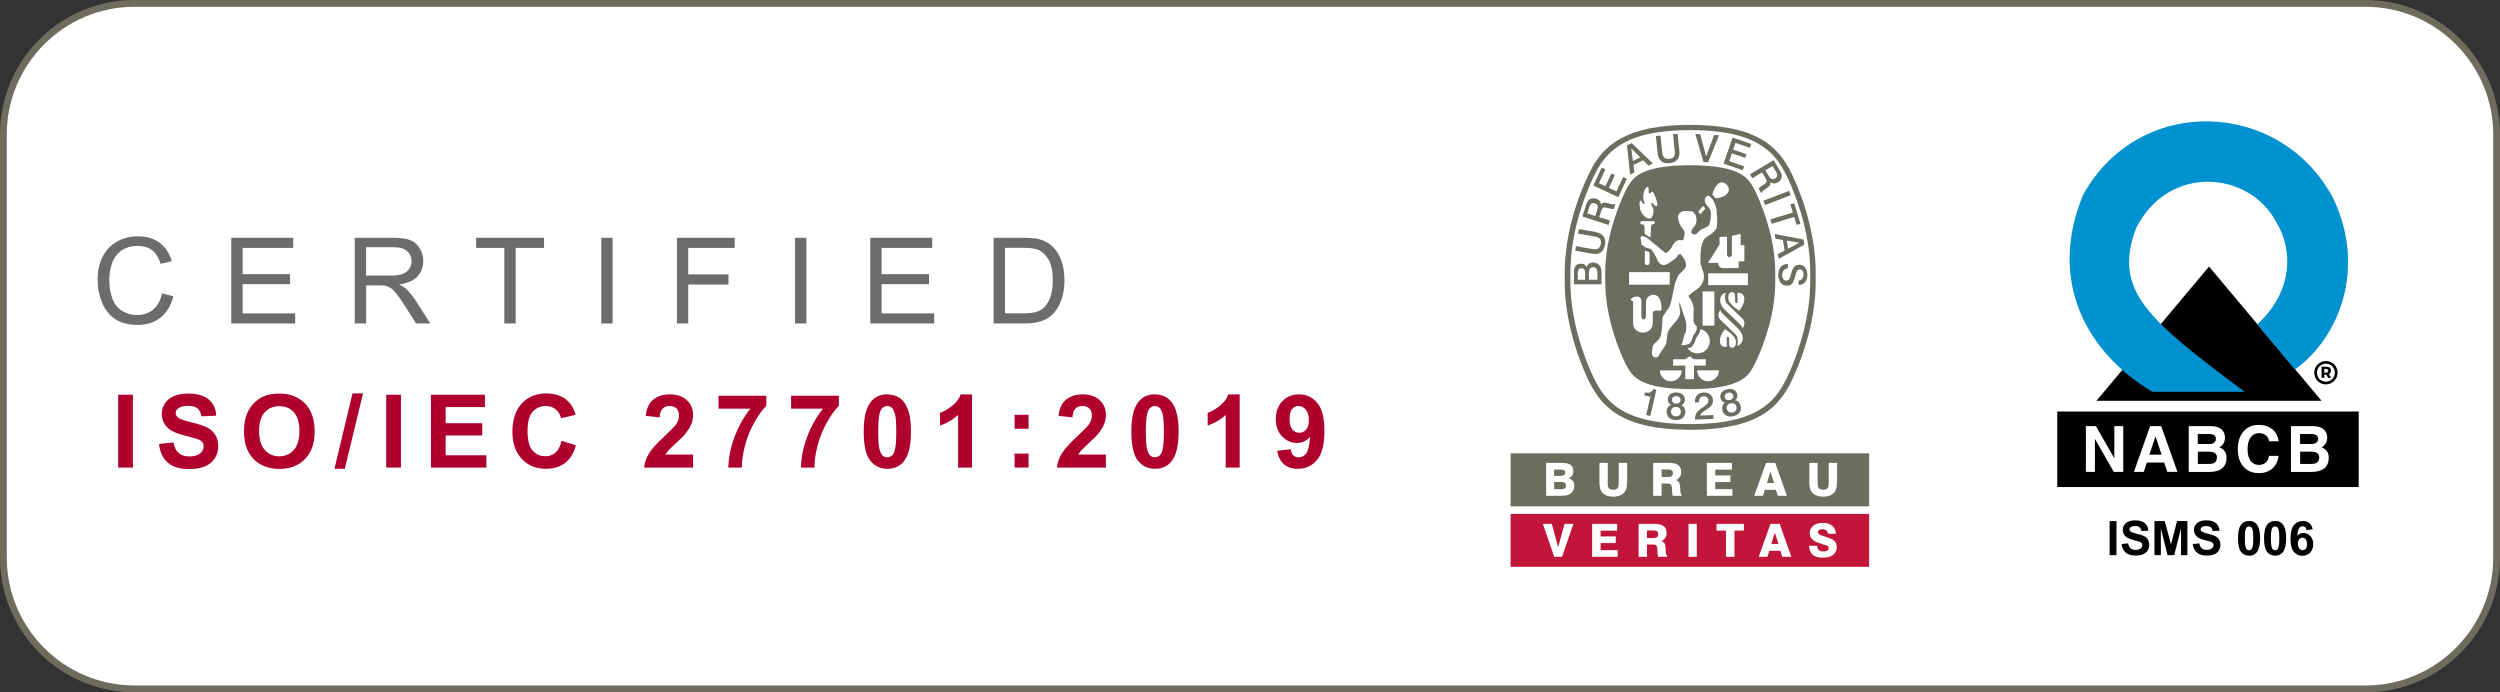 <svg xmlns="http://www.w3.org/2000/svg" id="Layer_1" data-name="Layer 1" viewBox="0 0 368.5 102.05"><rect x="0" y="0" width="368.5" height="102.05" fill="#333333" stroke="none"/><defs><style>      .cls-1 {        fill: #6d6d5e;      }      .cls-2 {        fill: #c31539;      }      .cls-3 {        fill: #6c6c6c;      }      .cls-4 {        fill: #fff;      }      .cls-5 {        fill: #0091d1;      }      .cls-6 {        fill: #6d6c5d;      }      .cls-7 {        fill: #6b6d5f;      }      .cls-8 {        fill: #b0002d;      }    </style></defs><g><path class="cls-4" d="m19.84.5h328.82c10.68,0,19.34,8.67,19.34,19.34v62.36c0,10.68-8.67,19.34-19.34,19.34H19.84c-10.68,0-19.34-8.67-19.34-19.34V19.84C.5,9.17,9.17.5,19.84.5Z"></path><path class="cls-6" d="m348.66,1c10.39,0,18.84,8.45,18.84,18.84v62.36c0,10.39-8.45,18.84-18.84,18.84H19.84c-10.39,0-18.84-8.45-18.84-18.84V19.84C1,9.45,9.45,1,19.84,1h328.82m0-1H19.84C8.88,0,0,8.88,0,19.84v62.36C0,93.16,8.88,102.05,19.84,102.05h328.82c10.96,0,19.84-8.88,19.84-19.84V19.84c0-10.96-8.88-19.84-19.84-19.84h0Z"></path></g><g><path class="cls-8" d="m17.42,68.92v-10.74h2.17v10.74h-2.17Z"></path><path class="cls-8" d="m23.46,65.43l2.11-.21c.13.71.38,1.23.77,1.56.39.33.91.5,1.57.5.7,0,1.22-.15,1.58-.44.35-.3.53-.64.53-1.04,0-.25-.07-.47-.22-.65-.15-.18-.41-.33-.78-.46-.25-.09-.83-.24-1.74-.47-1.16-.29-1.98-.64-2.45-1.06-.66-.59-.99-1.31-.99-2.16,0-.55.16-1.06.46-1.53.31-.48.76-.84,1.34-1.09s1.29-.37,2.11-.37c1.35,0,2.36.3,3.04.89s1.04,1.38,1.07,2.37l-2.17.1c-.09-.55-.29-.95-.6-1.19-.31-.24-.76-.36-1.37-.36s-1.12.13-1.48.39c-.23.17-.34.39-.34.67,0,.25.11.47.32.65.27.23.94.47,1.99.72,1.05.25,1.83.51,2.34.77.5.27.9.63,1.19,1.09.29.46.43,1.03.43,1.71,0,.62-.17,1.19-.51,1.73s-.83.94-1.45,1.2c-.62.26-1.4.39-2.34.39-1.36,0-2.4-.31-3.13-.94-.73-.63-1.16-1.54-1.3-2.74Z"></path><path class="cls-8" d="m35.96,63.62c0-1.09.16-2.01.49-2.75.24-.55.58-1.04,1-1.47.42-.43.89-.76,1.39-.97.67-.28,1.44-.42,2.32-.42,1.58,0,2.85.49,3.8,1.47s1.42,2.35,1.42,4.1-.47,3.09-1.41,4.07c-.94.98-2.2,1.47-3.78,1.47s-2.87-.49-3.81-1.46c-.94-.97-1.41-2.32-1.41-4.03Zm2.23-.07c0,1.22.28,2.14.84,2.77.56.63,1.27.94,2.14.94s1.57-.31,2.13-.93c.55-.62.83-1.56.83-2.8s-.27-2.15-.81-2.75c-.54-.61-1.26-.91-2.15-.91s-1.61.31-2.16.92c-.55.61-.82,1.54-.82,2.77Z"></path><path class="cls-8" d="m49.3,69.1l2.66-11.11h1.55l-2.69,11.11h-1.52Z"></path><path class="cls-8" d="m56.93,68.92v-10.74h2.17v10.74h-2.17Z"></path><path class="cls-8" d="m63.52,68.92v-10.74h7.96v1.82h-5.79v2.38h5.39v1.81h-5.39v2.92h6v1.81h-8.17Z"></path><path class="cls-8" d="m82.79,64.97l2.1.67c-.32,1.17-.86,2.04-1.61,2.61-.75.57-1.7.85-2.85.85-1.43,0-2.6-.49-3.52-1.46s-1.38-2.31-1.38-4c0-1.79.46-3.18,1.38-4.17.92-.99,2.14-1.48,3.64-1.48,1.31,0,2.38.39,3.2,1.17.49.46.85,1.12,1.1,1.98l-2.15.51c-.13-.56-.39-1-.79-1.32s-.89-.48-1.47-.48c-.8,0-1.44.29-1.94.86-.5.57-.74,1.5-.74,2.78,0,1.36.24,2.33.73,2.9s1.12.86,1.91.86c.58,0,1.07-.18,1.49-.55s.71-.94.89-1.73Z"></path><path class="cls-8" d="m102.16,67.01v1.91h-7.22c.08-.72.31-1.41.7-2.05.39-.65,1.16-1.51,2.32-2.58.93-.87,1.5-1.45,1.71-1.76.28-.42.42-.84.42-1.26,0-.46-.12-.81-.37-1.06-.25-.25-.59-.37-1.02-.37s-.77.13-1.03.39-.4.69-.44,1.29l-2.05-.21c.12-1.13.51-1.95,1.15-2.44.64-.49,1.45-.74,2.42-.74,1.06,0,1.89.29,2.5.86s.91,1.28.91,2.13c0,.48-.09.94-.26,1.38-.17.44-.45.89-.82,1.37-.25.32-.7.77-1.35,1.37-.65.6-1.06.99-1.23,1.19-.17.2-.31.39-.42.57h4.09Z"></path><path class="cls-8" d="m105.91,60.24v-1.91h7.04v1.49c-.58.57-1.17,1.39-1.77,2.46s-1.06,2.21-1.37,3.41c-.31,1.2-.47,2.28-.46,3.23h-1.99c.03-1.48.34-3,.92-4.54.58-1.54,1.35-2.92,2.32-4.14h-4.68Z"></path><path class="cls-8" d="m116.61,60.24v-1.91h7.04v1.49c-.58.57-1.17,1.39-1.77,2.46s-1.06,2.21-1.37,3.41c-.31,1.2-.47,2.28-.46,3.23h-1.99c.03-1.48.34-3,.92-4.54.58-1.54,1.35-2.92,2.32-4.14h-4.68Z"></path><path class="cls-8" d="m130.79,58.14c1.04,0,1.85.37,2.44,1.11.7.88,1.05,2.34,1.05,4.37s-.35,3.49-1.05,4.38c-.58.73-1.39,1.1-2.43,1.1s-1.89-.4-2.53-1.21c-.64-.8-.96-2.24-.96-4.3s.35-3.48,1.06-4.37c.58-.73,1.39-1.1,2.43-1.1Zm0,1.71c-.25,0-.47.08-.67.24-.2.16-.35.44-.46.85-.14.53-.21,1.43-.21,2.69s.06,2.13.19,2.6c.13.47.29.79.48.94.19.16.41.24.66.24s.47-.08.67-.24c.2-.16.35-.44.45-.85.14-.53.21-1.42.21-2.68s-.06-2.13-.19-2.6c-.13-.47-.29-.79-.48-.95-.19-.16-.41-.24-.66-.24Z"></path><path class="cls-8" d="m143.28,68.92h-2.06v-7.76c-.75.7-1.64,1.22-2.66,1.56v-1.87c.54-.18,1.12-.51,1.75-1,.63-.49,1.06-1.06,1.3-1.72h1.67v10.78Z"></path><path class="cls-8" d="m149.55,63.2v-2.06h2.06v2.06h-2.06Zm0,5.72v-2.06h2.06v2.06h-2.06Z"></path><path class="cls-8" d="m163.01,67.01v1.91h-7.22c.08-.72.31-1.41.7-2.05.39-.65,1.16-1.51,2.32-2.58.93-.87,1.5-1.45,1.71-1.76.28-.42.42-.84.42-1.26,0-.46-.12-.81-.37-1.06-.25-.25-.59-.37-1.02-.37s-.77.13-1.03.39-.4.69-.44,1.29l-2.05-.21c.12-1.13.51-1.95,1.15-2.44.64-.49,1.45-.74,2.42-.74,1.06,0,1.89.29,2.5.86s.91,1.28.91,2.13c0,.48-.09.94-.26,1.38-.17.44-.45.89-.82,1.37-.25.32-.7.77-1.35,1.37-.65.6-1.06.99-1.23,1.19-.17.2-.31.39-.42.57h4.09Z"></path><path class="cls-8" d="m170.24,58.14c1.04,0,1.85.37,2.44,1.11.7.88,1.05,2.34,1.05,4.37s-.35,3.49-1.05,4.38c-.58.73-1.39,1.1-2.43,1.1s-1.89-.4-2.53-1.21c-.64-.8-.96-2.24-.96-4.3s.35-3.48,1.06-4.37c.58-.73,1.39-1.1,2.43-1.1Zm0,1.71c-.25,0-.47.08-.67.24-.2.16-.35.44-.46.85-.14.53-.21,1.43-.21,2.69s.06,2.13.19,2.6c.13.47.29.79.48.94.19.16.41.24.66.24s.47-.08.67-.24c.2-.16.35-.44.45-.85.14-.53.21-1.42.21-2.68s-.06-2.13-.19-2.6c-.13-.47-.29-.79-.48-.95-.19-.16-.41-.24-.66-.24Z"></path><path class="cls-8" d="m182.73,68.92h-2.06v-7.76c-.75.7-1.64,1.22-2.66,1.56v-1.87c.54-.18,1.12-.51,1.75-1,.63-.49,1.06-1.06,1.3-1.72h1.67v10.78Z"></path><path class="cls-8" d="m188.27,66.44l1.99-.22c.05.41.18.71.38.9.21.2.48.29.81.29.42,0,.79-.2,1.08-.59.3-.39.49-1.2.57-2.43-.52.6-1.17.9-1.94.9-.85,0-1.57-.33-2.19-.98-.61-.65-.92-1.5-.92-2.55s.32-1.97.97-2.63c.65-.67,1.47-1,2.47-1,1.09,0,1.98.42,2.68,1.26.7.84,1.05,2.23,1.05,4.16s-.36,3.38-1.09,4.25c-.73.87-1.68,1.3-2.84,1.3-.84,0-1.52-.22-2.04-.67-.52-.45-.85-1.12-1-2Zm4.66-4.5c0-.66-.15-1.18-.46-1.55-.3-.37-.66-.55-1.06-.55s-.7.15-.95.45c-.25.3-.38.79-.38,1.48s.14,1.2.41,1.53.62.49,1.03.49.73-.16,1-.47c.27-.31.41-.77.41-1.38Z"></path></g><g><path d="m310.96,81.83v-5.02h1.01v5.02h-1.01Z"></path><path d="m312.7,80.19l.99-.1c.06.33.18.58.36.73s.43.23.74.23c.33,0,.57-.07.74-.21.17-.14.25-.3.25-.49,0-.12-.04-.22-.1-.3s-.19-.16-.37-.22c-.12-.04-.39-.11-.81-.22-.54-.13-.92-.3-1.14-.5-.31-.28-.46-.61-.46-1.01,0-.26.07-.5.22-.72.15-.22.35-.39.63-.51.27-.12.6-.17.99-.17.63,0,1.11.14,1.42.42s.49.64.5,1.11l-1.01.04c-.04-.26-.14-.44-.28-.56-.14-.11-.36-.17-.64-.17s-.53.06-.69.18c-.11.08-.16.18-.16.31,0,.12.05.22.15.3.13.11.44.22.93.34s.86.24,1.09.36c.24.12.42.29.55.51s.2.48.2.8c0,.29-.08.56-.24.81s-.39.44-.68.56c-.29.12-.66.18-1.09.18-.63,0-1.12-.15-1.46-.44-.34-.29-.54-.72-.61-1.28Z"></path><path d="m317.57,81.83v-5.02h1.52l.91,3.43.9-3.43h1.52v5.02h-.94v-3.95l-1,3.95h-.98l-.99-3.95v3.95h-.94Z"></path><path d="m323.19,80.19l.99-.1c.06.33.18.58.36.73s.43.23.74.23c.33,0,.57-.07.74-.21.17-.14.25-.3.25-.49,0-.12-.04-.22-.1-.3s-.19-.16-.37-.22c-.12-.04-.39-.11-.81-.22-.54-.13-.92-.3-1.14-.5-.31-.28-.46-.61-.46-1.01,0-.26.07-.5.22-.72.15-.22.35-.39.63-.51.27-.12.6-.17.99-.17.63,0,1.11.14,1.42.42s.49.64.5,1.11l-1.01.04c-.04-.26-.14-.44-.28-.56-.14-.11-.36-.17-.64-.17s-.53.06-.69.18c-.11.08-.16.18-.16.31,0,.12.05.22.15.3.13.11.44.22.93.34s.86.24,1.09.36c.24.12.42.29.55.51s.2.48.2.8c0,.29-.08.56-.24.81s-.39.44-.68.56c-.29.12-.66.18-1.09.18-.63,0-1.12-.15-1.46-.44-.34-.29-.54-.72-.61-1.28Z"></path><path d="m331.51,76.78c.49,0,.87.17,1.14.52.33.41.49,1.09.49,2.05s-.17,1.63-.49,2.05c-.27.34-.65.51-1.14.51s-.88-.19-1.18-.56c-.3-.38-.45-1.05-.45-2.01s.16-1.63.49-2.04c.27-.34.65-.51,1.14-.51Zm0,.8c-.12,0-.22.04-.31.11-.09.07-.16.21-.21.4-.07.25-.1.67-.1,1.26s.03.99.09,1.21c.06.22.13.37.22.44.09.07.19.11.31.11s.22-.04.31-.11c.09-.07.16-.21.21-.4.07-.25.1-.67.1-1.25s-.03-.99-.09-1.21-.13-.37-.22-.44c-.09-.07-.19-.11-.31-.11Z"></path><path d="m335.35,76.78c.49,0,.87.17,1.14.52.33.41.49,1.09.49,2.05s-.17,1.63-.49,2.05c-.27.34-.65.51-1.14.51s-.88-.19-1.18-.56c-.3-.38-.45-1.05-.45-2.01s.16-1.63.49-2.04c.27-.34.65-.51,1.14-.51Zm0,.8c-.12,0-.22.04-.31.11-.09.07-.16.21-.21.4-.07.25-.1.67-.1,1.26s.03.99.09,1.21c.06.22.13.37.22.44.09.07.19.11.31.11s.22-.04.31-.11c.09-.07.16-.21.21-.4.07-.25.1-.67.1-1.25s-.03-.99-.09-1.21-.13-.37-.22-.44c-.09-.07-.19-.11-.31-.11Z"></path><path d="m340.89,78.03l-.93.1c-.02-.19-.08-.33-.18-.42-.1-.09-.22-.14-.37-.14-.2,0-.38.09-.52.27s-.23.56-.27,1.14c.24-.28.54-.42.89-.42.4,0,.75.15,1.03.46.29.31.43.7.43,1.19,0,.51-.15.93-.45,1.24-.3.31-.69.47-1.16.47-.51,0-.92-.2-1.25-.59-.33-.39-.49-1.04-.49-1.94s.17-1.58.51-1.99c.34-.41.78-.61,1.33-.61.38,0,.7.11.95.32s.41.52.48.93Zm-2.18,2.1c0,.31.07.55.22.72.14.17.31.25.49.25s.33-.07.45-.21c.12-.14.18-.37.18-.68s-.06-.57-.19-.72c-.13-.15-.29-.23-.48-.23s-.34.07-.47.22c-.13.15-.19.36-.19.64Z"></path></g><rect x="303.24" y="60.66" width="44.43" height="11.13"></rect><path class="cls-4" d="m308.78,69.55h-1.32v-6.74h1.48l2.71,4.74v-4.74h1.32v6.74h-1.4l-2.78-4.86v4.86Zm8.15-6.74h1.63l2.39,6.74h-1.49l-.46-1.37h-2.56l-.44,1.37h-1.46l2.39-6.74Zm-.1,4.21h1.79l-.9-2.71-.9,2.71Zm5.78-4.21h3.27c.65,0,1.16.15,1.53.45.37.3.55.72.55,1.26s-.21.98-.62,1.28c-.07.05-.14.09-.22.13.16.06.3.13.42.22.43.3.65.73.65,1.3,0,.69-.21,1.21-.64,1.57-.42.36-1.05.54-1.87.54h-3.06v-6.74Zm1.35,2.64h1.61c.35,0,.62-.07.79-.2.17-.13.26-.33.26-.6,0-.23-.09-.4-.28-.51-.18-.12-.46-.17-.83-.17h-1.56v1.48Zm0,2.93h1.71c.37,0,.64-.08.83-.24.18-.16.27-.4.27-.72,0-.28-.09-.49-.28-.63-.19-.14-.47-.21-.85-.21h-1.68v1.8Zm11.9-1.19c-.09.78-.39,1.4-.91,1.86-.52.46-1.19.69-2,.69-.95,0-1.7-.32-2.26-.95-.56-.63-.84-1.49-.84-2.57s.28-1.97.84-2.62c.56-.65,1.31-.97,2.26-.97.8,0,1.46.22,1.99.65.53.43.84,1.02.93,1.76h-1.41c-.05-.36-.2-.65-.47-.87-.27-.22-.61-.32-1.02-.32-.52,0-.93.21-1.23.63-.3.42-.45,1-.45,1.74s.15,1.29.44,1.7c.3.41.71.61,1.23.61.41,0,.75-.12,1.02-.36.27-.24.42-.56.47-.97h1.41Zm1.82-4.38h3.27c.65,0,1.16.15,1.53.45.37.3.55.72.55,1.26s-.21.98-.62,1.28c-.07.05-.14.09-.22.13.16.06.3.13.42.22.43.3.65.73.65,1.3,0,.69-.21,1.21-.64,1.57-.43.36-1.05.54-1.87.54h-3.06v-6.74Zm1.35,2.64h1.61c.35,0,.62-.07.79-.2.17-.13.26-.33.26-.6,0-.23-.09-.4-.28-.51-.18-.12-.46-.17-.83-.17h-1.55v1.48Zm0,2.93h1.71c.37,0,.65-.08.83-.24.19-.16.28-.4.28-.72,0-.28-.09-.49-.28-.63-.19-.14-.47-.21-.85-.21h-1.68v1.8Z"></path><g><polygon points="325.61 39.29 342.2 59.08 309.01 59.08 325.61 39.29"></polygon><path class="cls-5" d="m317.25,57.75c-9.9-5.9-15.36-16.51-10.22-29,8.26-14.96,29.15-14.16,36.89.49,4.87,10.2,1,20.44-5.65,25.23l-5.55-6.66c5.25-4.79,5.33-10.98,2.81-15.05-3.94-7.55-15.86-8.66-20.67.87-3.45,9.24,1.73,13.46,16,24.12h-13.6Z"></path></g><path d="m344.56,54.93c0,.94-.76,1.73-1.73,1.73s-1.71-.78-1.71-1.72.75-1.73,1.72-1.73,1.72.78,1.72,1.72Zm-.4,0c0-.72-.57-1.32-1.32-1.32s-1.32.6-1.32,1.33.56,1.32,1.31,1.32,1.33-.6,1.33-1.33Zm-.89.23l.35.53h-.46l-.24-.46h-.32v.46h-.4v-1.63h.7c.43,0,.68.2.68.56,0,.25-.11.43-.29.53Zm-.38-.24c.18,0,.29-.1.29-.27s-.11-.27-.29-.27h-.3v.54h.3Z"></path><path class="cls-2" d="m222.66,75.75v7.8h52.85v-7.8h-52.85Zm7.59,6.32h-1.16l-1.67-4.85h1.32s.88,3.25.93,3.45v-.02c.02-.09.94-3.43.94-3.43h1.31l-1.67,4.85Zm8.2,0h-3.77v-4.85h3.69v1h-2.44v.85h2.23v.98h-2.23v1.04h2.52v.99h0Zm7.27,0h-1.3c-.07-.17-.1-.4-.11-.71-.01-.29-.02-.48-.02-.56-.02-.19-.08-.32-.2-.42-.1-.08-.27-.12-.48-.12h-.84v1.81h-1.24v-4.85h2.33c.62,0,1.07.1,1.36.33.29.22.44.55.44,1.02,0,.27-.06.51-.19.7-.12.2-.31.36-.57.5.21.07.36.19.45.32.09.15.13.39.16.74,0,.1.01.24.02.4.01.39.08.61.2.67v.17h0,0Zm4.39,0h-1.22v-4.85h1.22v4.85Zm6.94-3.86h-1.39v3.86h-1.25v-3.86h-1.39v-.99h4.03v.99h0Zm5.66,3.86l-.29-.88h-1.62l-.28.88h-1.29l1.74-4.85h1.36l1.71,4.85h-1.34Zm7.48-.26c-.36.26-.86.39-1.49.39h-.06c-.63,0-1.11-.13-1.44-.43-.33-.29-.51-.73-.55-1.32h1.19c.01.28.09.49.25.62.14.13.34.21.61.21h.06c.25,0,.45-.03.58-.12.13-.08.21-.2.21-.35,0-.07-.02-.15-.05-.2-.03-.06-.07-.11-.13-.15-.09-.04-.31-.12-.66-.22h0c-.3-.09-.59-.19-.88-.3-.35-.15-.62-.32-.8-.55-.19-.23-.27-.5-.27-.8,0-.47.17-.83.52-1.1.34-.28.82-.42,1.41-.42h.02c.57,0,1.04.15,1.37.44.34.28.52.67.52,1.16h-1.17c-.02-.23-.1-.39-.24-.5-.11-.09-.28-.15-.48-.17h-.09c-.21,0-.36.04-.49.12-.12.08-.19.19-.19.31,0,.21.25.39.77.57.04.02.08.03.12.04.1.04.19.06.24.08.02,0,.03.01.05.01.61.21,1,.36,1.15.49.15.12.28.27.36.45.07.18.11.37.11.58,0,.48-.18.86-.55,1.13h0Z"></path><path class="cls-2" d="m261.61,78.51l-.52,1.67h1.07l-.55-1.67h0Zm-17.36-.19c-.11-.08-.28-.13-.52-.13h-.97v1.11h.93c.25,0,.44-.04.55-.13.11-.09.18-.24.18-.45,0-.18-.06-.31-.18-.39h0Z"></path><g><path class="cls-1" d="m230.15,71.04h-1.07v1.07h.94c.29,0,.5-.04.62-.11.11-.08.18-.23.18-.43,0-.18-.05-.3-.17-.39-.11-.08-.28-.13-.51-.13h0Zm-.06-.91c.21,0,.36-.04.47-.12.1-.07.16-.2.16-.35,0-.15-.05-.26-.15-.33s-.24-.11-.43-.11h-1.06v.92h1.01,0Zm16.32-.8c-.11-.08-.29-.13-.52-.13h-.97v1.11h.93c.25,0,.43-.04.55-.13.11-.09.18-.24.18-.45,0-.18-.06-.31-.18-.39h0Z"></path><path class="cls-1" d="m222.66,66.82v7.81h52.85v-7.81h-52.85Zm9.2,5.52c-.12.22-.3.39-.52.51-.16.08-.34.15-.55.18-.21.03-.5.05-.89.05h-2v-4.85h2.36c.56,0,.98.1,1.25.3.27.21.4.52.4.93,0,.27-.06.48-.18.65-.12.17-.3.3-.55.39.28.07.5.2.64.38.16.2.23.43.23.71,0,.27-.06.52-.19.74h0Zm7.95-1.22c0,.4-.03.73-.11.97-.08.25-.21.45-.39.61-.19.18-.42.31-.66.39-.25.08-.54.12-.86.12s-.6-.04-.85-.12c-.26-.08-.48-.22-.67-.39-.19-.17-.31-.37-.39-.61-.08-.25-.12-.57-.12-.97v-2.89h1.22v3.03c0,.33.06.57.19.72.12.13.33.21.63.21.28,0,.49-.07.61-.21.12-.15.19-.38.19-.72v-3.03h1.24v2.89Zm8.06,1.96h-1.31c-.06-.17-.09-.4-.1-.71-.01-.29-.02-.48-.02-.56-.02-.19-.09-.32-.2-.42-.1-.08-.27-.12-.49-.12h-.83v1.81h-1.24v-4.85h2.33c.61,0,1.07.1,1.36.33.29.22.44.56.44,1.02,0,.27-.06.51-.19.7-.12.2-.31.36-.57.5.21.07.36.19.45.33.08.13.13.38.16.73,0,.1.01.24.02.4.01.39.07.61.2.67v.17h0Zm7.48,0h-3.76v-4.85h3.69v1h-2.45v.85h2.23v.98h-2.23v1.04h2.52v.99h0Zm6.71,0l-.3-.88h-1.62l-.28.88h-1.29l1.75-4.85h1.35l1.72,4.85h-1.34Zm8.7-1.96c0,.4-.04.73-.12.97-.07.25-.21.45-.38.61-.2.18-.42.31-.67.39-.25.08-.54.12-.85.12h-.01c-.31,0-.6-.04-.85-.12-.25-.08-.48-.21-.66-.39-.19-.17-.32-.37-.4-.61-.08-.25-.12-.57-.12-.97v-2.89h1.22v3.03c0,.33.06.57.19.72.14.13.34.21.63.21s.5-.07.62-.21c.12-.15.19-.38.19-.72v-3.03h1.24v2.89h0Z"></path><path class="cls-1" d="m260.96,69.52l-.52,1.67h1.06l-.54-1.67Z"></path></g><g><polygon class="cls-7" points="264.27 31.32 261.64 32.13 261.09 32.3 260.95 32.34 261.09 32.77 261.15 32.99 261.64 32.84 264.3 32.02 264.46 31.97 264.83 33.16 265.39 32.99 264.47 29.96 264.3 30.01 263.9 30.13 264.27 31.32 264.27 31.32"></polygon><polygon class="cls-7" points="256.88 25.09 257.08 24.52 255.25 23.88 254.88 23.76 255.25 22.69 255.28 22.6 257.24 23.27 257.43 22.74 255.47 22.06 255.81 21.06 257.94 21.79 258.03 21.51 258.13 21.23 258.03 21.19 255.38 20.28 255.25 20.65 254.06 24.12 255.25 24.53 256.88 25.09 256.88 25.09"></polygon><polygon class="cls-7" points="238.54 29.07 239.8 26.36 239.25 26.1 238.27 28.21 237.33 27.77 237.15 27.68 237.33 27.32 238.03 25.81 237.52 25.57 237.33 25.97 236.64 27.45 235.68 27 236.63 24.96 236.08 24.71 234.86 27.35 237.33 28.5 238.54 29.07"></polygon><path class="cls-7" d="m244.87,23.77c.29.24.71.33,1.24.28.38-.04.7-.15.93-.34.07-.07.15-.13.21-.21.25-.31.35-.71.29-1.23l-.27-2.55-.23.02-.44.05.26,2.51c.04.35,0,.62-.14.8-.13.18-.36.29-.68.32-.32.03-.56-.03-.72-.18-.17-.15-.27-.4-.31-.75l-.26-2.51-.68.07.27,2.55c.05.52.23.91.53,1.15h0Z"></path><polygon class="cls-7" points="261.09 29.14 259.92 29.59 260.16 30.22 261.09 29.87 261.64 29.66 263.95 28.77 263.71 28.13 261.64 28.93 261.09 29.14 261.09 29.14"></polygon><path class="cls-7" d="m243.26,23.74l-.49-.47-1.65-1.59-.62-.59-.68.34.46,4.29.64-.31-.15-1.1.35-.17,1.07-.52.58.58.21.21.28-.14.37-.18-.37-.35Zm-2.14-.22l-.43.21-.24-1.85.66.65.65.66-.65.32Z"></path><polygon class="cls-7" points="251.21 23.89 251.77 23.92 252.43 22.29 253.39 19.93 252.67 19.9 252.43 20.52 251.47 23.08 251.21 22.05 250.62 19.79 249.89 19.75 251.09 23.88 251.21 23.89 251.21 23.89"></polygon><path class="cls-7" d="m262.42,25.29s0-.01-.01-.03c-.03-.05-.06-.1-.09-.15l-.68-1.15-.21-.35-.34.2-3.05,1.83-.1.06.1.16.25.41,1.43-.86.46.77.07.11c.12.19.16.35.14.48-.02.13-.15.26-.36.4l-.4.27c-.13.09-.23.15-.28.21-.06.05-.1.1-.13.15l.39.65.1-.06c0-.11.1-.24.31-.38h0l.48-.33c.22-.15.35-.28.42-.4.06-.13.07-.27.03-.44.05.04.1.07.15.1.12.06.24.09.38.1.05,0,.11,0,.17-.01.13-.02.27-.08.41-.16.3-.18.49-.41.55-.68.07-.28,0-.57-.18-.88Zm-.46.61c-.02.15-.13.29-.31.4,0,0-.01,0-.01,0-.18.11-.35.13-.49.08-.02,0-.04-.01-.06-.02-.13-.07-.26-.21-.38-.42l-.5-.83.88-.53.18-.12.37.6.14.24c.15.24.21.43.18.59Z"></path><path class="cls-7" d="m265.84,35.3l-1.54-.29-2.66-.51h-.04s.04.27.04.27l.07.41,1.09.19.25,1.56-.98.52.11.71,2.13-1.18,1.65-.93-.12-.75Zm-1.54.97l-.73.38-.19-1.19.92.16.92.16-.92.49Z"></path><path class="cls-7" d="m261.64,38.93c-.05-.82-.15-1.62-.27-2.43-.08-.49-.18-.97-.28-1.45-.08-.37-.17-.73-.26-1.1-.26-.97-.57-1.93-.9-2.88-.18-.48-.36-.95-.55-1.42-.38-.91-.77-1.84-1.34-2.65-.1-.15-.21-.3-.33-.44-.13-.15-.28-.29-.43-.43-.32-.26-.63-.46-.99-.64-.31-.15-.62-.27-.94-.38-.03-.01-.06-.02-.09-.03-.41-.13-.82-.23-1.24-.32l-.4-.07-.73-.12-.46-.05-.87-.09h-.35s-1.21-.07-1.21-.07h-1.71l-1.25.06h-.31s-1.33.15-1.33.15l-1.13.18c-.35.08-.68.16-1.01.26-.1.03-.21.06-.32.1-.06.01-.11.04-.17.06-.26.09-.52.2-.77.32-.3.15-.57.31-.84.51l-.04.04c-.14.12-.27.24-.4.37-.31.35-.56.71-.79,1.11-.57,1.02-1.01,2.1-1.43,3.19-.4,1.07-.74,2.15-1.04,3.24l-.13.55c-.13.54-.24,1.08-.35,1.63-.16.95-.27,1.9-.34,2.86-.03.62-.04,1.24-.03,1.86v.81c.01,1.2.13,2.37.31,3.55.12.67.25,1.33.4,1.99l.13.55c.26.98.57,1.93.9,2.89.17.47.36.94.55,1.41.46,1.08.92,2.19,1.67,3.1.14.15.27.29.43.43.04.03.07.06.11.08.28.22.56.39.88.56.26.12.51.22.77.32.06.01.11.04.17.06.11.04.21.07.32.1.34.1.67.18,1.01.25l1.13.19,1.33.14h.31s1.25.07,1.25.07h1.71l1.21-.06h.35s.87-.11.87-.11l.46-.04.73-.12.4-.07c.42-.09.83-.19,1.24-.32.03,0,.06-.02.09-.03.32-.12.63-.24.94-.38.29-.15.57-.32.84-.51.16-.13.31-.26.45-.4.17-.19.32-.38.46-.59.12-.17.23-.34.33-.52.57-1.02,1.01-2.11,1.43-3.2.4-1.07.74-2.14,1.04-3.24.09-.37.18-.73.26-1.1.08-.36.15-.72.22-1.09.15-.9.26-1.81.33-2.72,0-.05,0-.1,0-.14.03-.62.04-1.24.03-1.86v-.82c0-.37-.01-.74-.04-1.11Zm-6.38-1.26c.01-.05.02-.11.02-.16v-2.74l1.29-.3v1.65h.55v2.4h-.83v.99h-1.04s-1.18.02-1.18.02c-.15,0-.32-.02-.46-.1-.19-.11-.34-.32-.34-.68h-1.52l.68-1.07,1.03-1.63v-1.15h1.1v2.61c0,.45.55.5.69.16Zm-4.04,10.33h-.26v-5.04h1.74v5.04h-1.48Zm.8,2.28h0c0,.63-.32,1.19-.8,1.51-.3.2-.64.3-1,.3-.4,0-.77-.13-1.07-.35-.15-.11-.28-.25-.39-.4.03,0,.07-.01.1-.03.07-.02.13-.05.21-.08h.22c.08-.12.15-.24.24-.35.11-.13.2-.26.27-.43.1-.28.18-.59.34-.85.04-.07.09-.13.14-.19.2-.26.33-.57.36-.9.21.05.4.13.58.25.49.33.8.88.8,1.51Zm.42-21.74c.18-.72.64-1.47,1.18-1.64.29-.09.62,0,.93.35.63.73.17,1.57-.93,1.86-.22.07-.46.1-.74.11l-.45-.5-.03-.04c0-.05.02-.1.03-.15Zm-1.43,1.81l.21.2.15.15-.15.2-.54.68-.38-.37.71-.85Zm-9.22-.78h0c.14-.1.35.58.57.5.11-.04-.03-.4-.07-.5-.27-.71.17-1.93.5-2.03.07-.02.13,0,.18.1.14.24-.09.68.16.86.04.04.1.01.14-.03.1-.09.2-.24.29-.21.29.1.7,1.49.74,1.74.02.1.01.36-.12.4-.33.08-.59-.71-.71-.51-.19.3.18.63.24.96.08.4-.03.76-.18,1.07-.07.14-.15.23-.26.27-.14.06-.31.03-.49-.05-.48-.23-.99-.89-1.05-1.49-.03-.24-.16-.93.05-1.07Zm1.88,3.47c-.21,0-.29.15-.31.4l-.07,1.58h-.01s-.49-.31-.49-.31l-.35-.21-.05-1.06c-.01-.29-.07-.39-.34-.36-.35.03-.38-.49,0-.49h1.61c.38,0,.32.44,0,.45Zm-3.54,7.07h5.99v1.85h-5.99v-1.85Zm2.32-1.33v-1.86l.35.13.35.13v1.6c0,.19-.18.29-.35.29-.18,0-.35-.1-.35-.29Zm.35,10.11c-.54.24-1.22.15-1.65-.24-.26-.24-.43-.59-.43-1.05v-3.1c0-.17-.43-.22-.35-.37.13-.25.46-.35.74-.4h.04c.48-.07.79.22.79.63v2.19c0,.76.68.67.68,0v-2.16c0-.17.07-.34.19-.49.12-.16.3-.3.49-.38.11-.05.22-.07.34-.08.96,0,1.26.87,1.28,2.13,0,.14-.21.27-.35.24-.36-.08-.95-.12-.95.41v1.38c0,.39-.13.7-.32.93-.13.15-.3.28-.49.36Zm1.47,3.76s-.27.02-.35.02c-.74-.18-.3-1.27-.3-1.73h.03c.29-.44.92-.83,1.1-1.34.21-.55.21-1.36.28-1.96.02-.23-.02-.53.02-.76,0-.07.07-.21.09-.28.07-.15.51-.66.51-.82.02,0,.07-.05.1-.07,0-.02.04-.07.04-.07h.02v-.02h.02l.02-.02s.07-.1.07-.1v-.04h.02v-.05c.1-.09.18-.23.21-.35.3-.88.42-1.93.65-2.83l.16-.67c.03-.07.06-.15.1-.22.07-.17.15-.34.21-.51.18-.58,1.06-.93,1.22-1.57.16-.67-.4-1.4-.81-1.82-.16,0-.23.12-.37.18-.04.15-.13.28-.25.39-.35.35-.93.59-1.25.9-.18,0-.51.27-.71.16v-.03s-.32-.11-.37-.11c-.07-.14-.3-.3-.37-.46-.18-.46-.44-.92-.69-1.34-.02-.07-.18-.21-.18-.27-.02,0-.05-.05-.07-.05,0-.04-.07-.04-.07-.09-.02,0-.04-.02-.04-.04h-.02c-.1,0-.31-.08-.49-.14-.1-.03-.18-.05-.24-.07-.14-.04-.49-.39-.57-.39,0-.02-.02-.09-.04-.09,0-.32-.14-.71-.14-1.07l.02-.02s.14-.09.14-.09c.33,0,.6.1.83.26.17.12.33.26.49.41.21.2.43.4.68.57.35.21.67.63,1.04.83.04.02.21.14.21.18.18.09.16.23.41.23v-.02c.23-.18.42-.32.6-.57.07-.1.32-.44.32-.58l.4-.5s.07-.02.12-.04c.11-.07.24-.18.32-.19.12-.02.74.1.74-.11.04,0,0-.03.04-.03,0-.37.32-.94.02-1.32-.44-.56-.99-1.43-.81-2.21,0-.02.05-.07.05-.12l.04-.04c.31-.56,1.09-.48,1.69-.43.12,0,.23.01.33.01,0,.05.02,0,.02.05.04,0,.07.07.07.09.6.39.63,1.59.18,2.07-.09.1-.35.37-.35.51-.11.04-.11.34-.11.46.02.02.04.07.07.09.07,0,.23.14.3.16.32.1.71-.46.92-.62.15-.12.39-.22.63-.32.29-.13.59-.28.71-.5.04-.12.09-.28.12-.39.13-.44.23-1.38.04-1.82-.24-.51-.99-.94-.76-1.66.07-.23.28-.41.53-.41.18.1.43.35.59.57.05.07.1.14.13.21.11.27.27.48.32.78l.1.39c.07.28.02.65.07.93.07.43.07,1.22,0,1.65-.07.43-.32.66-.61.9-.12.1-.25.21-.38.34-.14,0-.35.23-.46.29-.12.05-.27.18-.38.31-.04.04-.08.09-.1.13-.57,1.04-.49,2.46-.49,3.64l.05.02v.04s.07.12.07.14l.02.02s.16.56.16.6c.04.14.14.32.16.46.28,1.29-.53,2.18-1.57,2.76-.07.04-.23.21-.38.34-.12.1-.22.19-.27.19,0,.09.07.21.07.29.05,0,.12.09.2.2.15.24.32.63.35.73.32.9-.07,1.98.21,2.88,0,.04.1.11.1.18.02,0,.09.04.09.04.39.3.16.97-.09,1.24-.26.3-.38.74-.51,1.11-.04.08-.1.16-.15.24-.06.06-.11.13-.15.2h-.04c-.37.18-.66.21-1.13.21,0-.13.14-.32.16-.43.12-.39.21-1.2.51-1.5,0-.51.12-.99,0-1.5l-.16-.57-.57-1.66-.24-.76c0,.28-.04.62.02.9.07.24.12.65.07.9-.09.39-.31.73-.57,1.06-.49.6-1.12,1.17-1.29,1.92l-.12,1.08s-.02.14-.02.18-.04.16-.07.21c-.24.56-.74,1.04-.99,1.57-.04.12-.18.3-.3.37Zm2.79,3.35h0c-.24.13-.5.2-.78.2-.89,0-1.61-.72-1.61-1.6h3.21c0,.6-.33,1.13-.82,1.4Zm2.64-2.11v2h-1.29v-2h-1.79v-.93h1.79l.64-.45.11.07.54.38h1.73v.93h-1.73Zm2.75,2.16c-.21.1-.43.15-.68.15-.19,0-.37-.03-.54-.1-.62-.22-1.06-.82-1.06-1.51h3.21c0,.62-.36,1.19-.93,1.46Zm2.82-4.8c-.2-.03-.37-.18-.38-.43-.01-.35,0-.68-.02-1.02,0-.18-.31-.23-.35-.03-.07.44.11,1.36-.04,1.37-.4.04-.71-.12-.86-.41-.15-.26-.15-.65,0-1.1.12-.35.33-.72.65-1.12.37.24.71.49.99.76.36.35.6.72.62,1.13.03.65-.33.9-.62.86Zm.81-.27c.12-.71.12-1.33-.26-1.69l-.55-.54-1.64-1.57h-.01c-.48-.47-.36-1.01-.05-1.51.01.07.04.12.07.18.06.15.15.27.26.38l1.38,1.33.93.9c.75.73,1.08,2-.12,2.52Zm.78-2.56c-.07-.21-.16-.41-.33-.57l-1.26-1.21-1.05-1.01c-.26-.25-.48-.58-.59-.91-.11-.32-.12-.65,0-.94.11-.26.34-.5.71-.66-.11.71-.11,1.33.26,1.69l.67.64,1.54,1.48c.48.46.35,1,.05,1.5Zm-.72-5.25c1.09-.1,1.41,1.18.21,2.63-.41-.27-.79-.56-1.07-.85-.32-.32-.51-.66-.54-1.03-.03-.59.26-.85.54-.86.23-.01.46.15.46.43.01.35,0,.68.02,1.03,0,.18.31.23.35.03.07-.44-.11-1.36.04-1.37Zm1.5-1.14h0s-5.85,0-5.85,0v-1.74h5.85v1.74Z"></path><path class="cls-7" d="m237.95,30.07c-.08.08-.25.08-.49.01h0l-.12-.04-.43-.11c-.26-.07-.45-.08-.57-.05-.13.04-.25.12-.35.26-.01-.2-.08-.37-.21-.52-.12-.15-.29-.26-.51-.32-.13-.05-.27-.07-.4-.07-.16,0-.33.03-.47.1-.26.13-.44.37-.55.71v.03c-.04.06-.05.12-.07.17l-.54,1.66,1.63.54,2.23.72.21-.64-1.59-.51.28-.85.04-.12c.07-.21.16-.35.27-.42.11-.07.29-.06.54,0l.47.12s.02,0,.04.01c.13.03.24.05.3.06.07,0,.14,0,.21,0l.23-.72-.11-.04Zm-2.51.85l-.3.92-.3-.1-.89-.29.31-.93c.09-.26.19-.44.32-.52.07-.05.16-.07.26-.07.07,0,.15.01.24.04.21.07.35.18.4.33.06.15.04.35-.04.63Z"></path><path class="cls-7" d="m265.25,39.02c-.32,0-.57.1-.76.28-.07.07-.14.17-.2.28-.1.18-.18.4-.26.68,0,.04-.02.1-.04.18-.09.37-.18.6-.28.71-.06.07-.13.12-.21.16-.08.04-.15.06-.22.06-.16,0-.3-.07-.41-.22s-.17-.34-.17-.57c0-.31.07-.55.22-.74.15-.18.35-.27.61-.29v-.65c-.46.02-.8.17-1.04.45-.24.28-.37.68-.37,1.18s.12.86.35,1.15c.23.29.54.43.92.43.32,0,.56-.09.74-.27.06-.06.12-.14.17-.24.12-.21.22-.52.32-.93.1-.4.21-.65.3-.78.1-.12.23-.18.38-.18.15,0,.29.07.39.21s.15.32.15.54c0,.26-.07.48-.2.64s-.31.24-.54.26v.64c.4,0,.71-.14.95-.4.24-.26.35-.62.35-1.06s-.1-.82-.32-1.1c-.21-.27-.49-.41-.82-.41h0Zm-8.96,20.24c-.14-.14-.32-.23-.53-.26.15-.12.24-.25.29-.4s.06-.31.01-.49c-.07-.3-.24-.53-.5-.66-.1-.05-.21-.09-.32-.11-.19-.03-.4-.02-.63.03-.38.09-.66.25-.84.49-.1.13-.15.26-.18.4-.02.11-.02.22,0,.35,0,.03,0,.06.01.09.04.18.12.32.23.43.11.11.25.18.43.23-.18.13-.3.29-.36.47-.07.18-.07.39-.02.61.08.38.27.64.56.81.22.12.49.18.79.14.08,0,.17-.02.26-.04.42-.1.73-.29.93-.56.19-.27.24-.6.15-.97-.05-.23-.15-.4-.29-.55h0Zm-2.05-.7c-.04-.16-.01-.3.07-.42.09-.13.23-.21.41-.25.19-.04.35-.03.49.04.01,0,.02,0,.04.01.11.07.18.18.22.34.04.16.01.31-.07.43-.04.05-.09.1-.15.14-.08.05-.18.09-.27.11-.19.04-.35.03-.49-.04-.13-.07-.21-.19-.25-.37h0Zm1.63,1.93c-.1.15-.26.25-.49.3-.05,0-.1.01-.14.02-.15.01-.29-.01-.41-.09-.15-.09-.25-.24-.3-.44-.04-.21-.02-.38.08-.54.1-.15.25-.24.47-.29.05-.01.11-.02.16-.02.15-.01.29.01.4.08.15.09.26.23.3.43.05.22.03.4-.07.55h0Zm-21.01-21.8h-.03c-.25,0-.45.07-.61.18-.17.12-.29.29-.35.53-.07-.18-.18-.31-.33-.4-.13-.08-.27-.13-.43-.13-.03,0-.06,0-.08,0-.35,0-.6.11-.77.32-.18.21-.26.53-.26.96v1.76h4.06v-1.78c0-.44-.11-.79-.32-1.04-.21-.26-.51-.38-.88-.38h0Zm-1.21,2.54h-1.08v-.99c0-.24.04-.41.13-.53.09-.12.21-.18.39-.18h.03c.18,0,.32.07.4.18.09.12.13.3.13.55v.96h0Zm1.82,0h-1.26v-1.02c0-.29.05-.49.15-.62.1-.13.26-.2.47-.2h0c.21,0,.37.07.47.2.11.13.16.32.16.59v1.06h0Zm-.22-7.03l-.41-.07-1.72-.29-.39-.07-.12.66.51.09,1.72.31.26.04c.35.06.59.18.73.36.14.18.18.43.13.74-.06.31-.18.53-.37.65-.18.11-.43.15-.74.1-.02,0-.04,0-.07,0l-1.65-.29-.83-.15-.12.67.95.17,1.57.28c.05,0,.1.01.15.02.46.05.82-.01,1.11-.21.32-.22.51-.6.61-1.11.09-.51.02-.93-.21-1.25s-.6-.53-1.1-.62h0Zm17.18,26.99l-1.22.04-.63.02c.05-.18.26-.4.63-.66.09-.07.19-.13.3-.2l.11-.07c.32-.2.54-.4.68-.61.06-.09.1-.18.13-.27.04-.13.07-.28.06-.43,0-.13-.02-.25-.06-.36-.06-.2-.17-.36-.33-.49-.23-.21-.53-.3-.89-.3h-.07c-.43.01-.75.15-.99.4-.23.25-.33.6-.32,1.04v.02l.61-.02v-.06c-.01-.25.04-.45.16-.6.13-.15.29-.22.51-.23h.08c.16,0,.31.06.42.16.13.12.2.27.21.46.01.29-.2.58-.62.88-.04.03-.1.07-.14.1-.1.06-.18.11-.22.14-.38.25-.64.5-.79.76-.15.26-.22.57-.21.93h0s1.35-.04,1.35-.04l1.22-.04h.15s-.02-.58-.02-.58h-.13s0,0,0,0Zm-4.6-1.46c.17-.08.29-.18.38-.31.09-.13.13-.29.14-.47.01-.32-.1-.57-.31-.78-.22-.2-.52-.3-.9-.32h-.11c-.34,0-.62.09-.82.25-.24.18-.36.43-.37.76,0,.19.03.35.1.48.08.13.2.24.36.33-.21.08-.36.21-.47.37-.11.15-.18.35-.18.58,0,.38.1.69.34.93.24.23.56.35.98.37h.07c.4,0,.73-.1.97-.3.26-.21.4-.51.41-.9,0-.23-.04-.43-.15-.6-.1-.18-.25-.3-.44-.38h0Zm-1.18-1.21c.1-.08.23-.13.38-.13h.07c.2,0,.35.06.46.16s.16.24.15.41-.07.3-.18.4c-.12.1-.28.14-.47.13h-.04c-.18,0-.32-.07-.42-.16-.1-.1-.15-.24-.15-.42,0-.17.07-.29.18-.39h0Zm.9,2.68c-.13.11-.3.17-.51.17h-.04c-.21,0-.39-.08-.51-.21s-.18-.29-.18-.51.08-.38.21-.49c.13-.12.3-.17.51-.17h.02c.22,0,.4.07.52.2.13.13.19.29.18.5,0,.22-.08.39-.21.51h0Zm-4.29-3.36c-.13.05-.29.07-.49.04-.1-.01-.19-.03-.3-.05l-.1.44.4.1.49.11h.01s-.01.04-.01.04l-.49,2.13-.13.52.13.03.49.11h0l.89-3.85-.48-.11c-.1.25-.24.41-.42.49h0Z"></path><path class="cls-7" d="m267.63,39.54c-.02-.74-.07-1.49-.15-2.23-.08-.74-.19-1.48-.32-2.22-.19-1.03-.42-2.05-.69-3.07-.2-.72-.42-1.43-.65-2.15-.45-1.3-.94-2.59-1.52-3.83-.24-.51-.49-1-.76-1.49l-.49-.78c-.26-.39-.55-.76-.85-1.12l-.57-.6-.1-.1-.46-.39-.31-.27-.43-.31-.45-.29-.48-.28-.5-.26-.54-.25-.35-.14-.22-.1-.6-.21-.63-.19-1.33-.32h-.04s-1.52-.26-1.52-.26h-.07s-1.18-.13-1.18-.13l-.43-.04-.79-.04-1.07-.05h-1.99l-1.11.05-.75.04-1.69.18-1.34.22-.18.03-.3.08-1.07.26-.58.18h-.05s-.6.23-.6.23l-.57.24-.53.25-.51.26-.48.28-.45.29-.61.47-.21.16-.72.68-.63.72c-.28.38-.54.75-.79,1.15-.04.08-.1.15-.14.24-.18.32-.35.63-.51.95-.44.9-.84,1.82-1.21,2.75-.62,1.57-1.13,3.17-1.54,4.8-.21.88-.39,1.74-.54,2.63-.13.89-.24,1.77-.32,2.67-.04.6-.07,1.19-.07,1.79,0,.73,0,1.46,0,2.18.03.74.07,1.48.15,2.23.08.74.19,1.48.32,2.22.19,1.03.42,2.06.69,3.07.21.72.42,1.43.65,2.15.21.6.42,1.19.65,1.78.47,1.21,1,2.4,1.63,3.54l.1.15.39.63c.26.39.54.75.85,1.12l.67.71.58.5.19.16.42.31.45.29.48.28.51.26.53.25.57.23.6.21h.05s.58.2.58.2l.67.18.4.08.49.1.56.11,1.6.21,1.62.13h.15s1.95.06,1.95.06l1.95-.05h.12s1.22-.1,1.22-.1l.43-.04.75-.1.85-.12.79-.16.66-.13.67-.18.63-.2.6-.21.22-.09.35-.14.54-.25.5-.26.48-.28.45-.29.74-.57.08-.06.47-.45.25-.24.63-.73c.28-.38.54-.74.79-1.14.24-.39.45-.78.65-1.18.12-.24.23-.47.34-.71,1.01-2.2,1.81-4.49,2.4-6.85.21-.88.39-1.75.54-2.65.14-.88.24-1.77.32-2.67.04-.6.07-1.18.07-1.78,0-.73,0-1.46,0-2.18h0Zm-3.33,14.07c-.11.28-.23.55-.34.82-.62,1.44-1.29,2.83-2.32,4.04-.18.21-.36.4-.55.6-.79.78-1.78,1.46-3.05,2.01-.8.35-1.72.64-2.78.87-.51.11-1.06.21-1.64.29-.38.05-.77.1-1.18.13-.39.04-.8.07-1.22.09-.65.04-1.35.05-2.07.05s-1.44-.02-2.1-.05c-1.43-.08-2.68-.24-3.78-.46-.16-.04-.33-.07-.49-.11-.6-.14-1.15-.29-1.65-.47-1.63-.57-2.85-1.34-3.79-2.24-1.12-1.06-1.86-2.3-2.49-3.62-.18-.38-.35-.76-.51-1.14-.45-1.04-.86-2.13-1.21-3.22-1.1-3.36-1.74-6.9-1.65-10.36-.08-3.46.55-7,1.65-10.35.35-1.1.76-2.18,1.21-3.22.16-.39.33-.76.51-1.14.63-1.32,1.37-2.56,2.49-3.62.95-.9,2.16-1.66,3.79-2.24.54-.19,1.09-.35,1.65-.47.15-.04.32-.07.49-.11,1.1-.22,2.35-.38,3.78-.46.66-.04,1.37-.05,2.1-.05s1.41.01,2.07.05c.42.02.83.05,1.22.09.41.04.8.08,1.18.13.58.08,1.13.18,1.64.29,1.06.23,1.98.52,2.78.87,1.27.55,2.26,1.24,3.05,2.01.19.19.37.39.55.59,1.03,1.21,1.71,2.61,2.32,4.05.11.27.23.54.34.82,1.62,4.04,2.63,8.46,2.52,12.75.1,4.29-.9,8.72-2.52,12.76h0Z"></path></g><g><path class="cls-3" d="m23.89,43.25l1.67.42c-.35,1.37-.98,2.42-1.89,3.14-.91.72-2.02,1.08-3.34,1.08s-2.47-.28-3.32-.83c-.85-.55-1.5-1.36-1.95-2.41-.44-1.05-.67-2.18-.67-3.39,0-1.32.25-2.46.75-3.44.5-.98,1.22-1.72,2.14-2.23.93-.51,1.95-.76,3.06-.76,1.26,0,2.33.32,3.19.96.86.64,1.46,1.55,1.8,2.71l-1.65.39c-.29-.92-.72-1.59-1.27-2.01-.56-.42-1.26-.63-2.1-.63-.97,0-1.78.23-2.43.7-.65.46-1.11,1.09-1.37,1.87-.26.78-.4,1.59-.4,2.42,0,1.07.16,2.01.47,2.81.31.8.8,1.4,1.46,1.8.66.4,1.38.59,2.15.59.94,0,1.73-.27,2.38-.81.65-.54,1.09-1.34,1.32-2.4Z"></path><path class="cls-3" d="m34.09,47.68v-12.63h9.13v1.49h-7.46v3.87h6.99v1.48h-6.99v4.3h7.75v1.49h-9.42Z"></path><path class="cls-3" d="m52.29,47.68v-12.63h5.6c1.13,0,1.98.11,2.57.34s1.05.63,1.4,1.2c.35.57.53,1.21.53,1.9,0,.9-.29,1.65-.87,2.27-.58.62-1.48,1-2.69,1.17.44.21.78.42,1.01.63.49.45.95,1.01,1.39,1.68l2.2,3.44h-2.1l-1.67-2.63c-.49-.76-.89-1.34-1.21-1.74-.32-.4-.6-.68-.85-.84s-.5-.27-.76-.34c-.19-.04-.5-.06-.93-.06h-1.94v5.61h-1.67Zm1.67-7.06h3.59c.76,0,1.36-.08,1.79-.24.43-.16.76-.41.98-.76s.34-.72.34-1.13c0-.6-.22-1.09-.65-1.47s-1.12-.58-2.05-.58h-4v4.18Z"></path><path class="cls-3" d="m74.34,47.68v-11.14h-4.16v-1.49h10.01v1.49h-4.18v11.14h-1.67Z"></path><path class="cls-3" d="m88.63,47.68v-12.63h1.67v12.63h-1.67Z"></path><path class="cls-3" d="m99.78,47.68v-12.63h8.52v1.49h-6.85v3.91h5.93v1.49h-5.93v5.74h-1.67Z"></path><path class="cls-3" d="m117.19,47.68v-12.63h1.67v12.63h-1.67Z"></path><path class="cls-3" d="m128.28,47.68v-12.63h9.13v1.49h-7.46v3.87h6.99v1.48h-6.99v4.3h7.75v1.49h-9.42Z"></path><path class="cls-3" d="m146.46,47.68v-12.63h4.35c.98,0,1.73.06,2.25.18.72.17,1.34.47,1.85.9.67.56,1.16,1.28,1.49,2.16.33.88.5,1.88.5,3,0,.96-.11,1.81-.34,2.55-.22.74-.51,1.35-.86,1.84-.35.49-.73.87-1.15,1.15-.42.28-.92.49-1.51.63-.59.14-1.26.22-2.03.22h-4.56Zm1.67-1.49h2.7c.83,0,1.49-.08,1.96-.23.47-.16.85-.37,1.13-.66.4-.4.71-.93.93-1.6.22-.67.33-1.48.33-2.43,0-1.32-.22-2.34-.65-3.05-.43-.71-.96-1.18-1.58-1.43-.45-.17-1.17-.26-2.16-.26h-2.65v9.65Z"></path></g></svg>